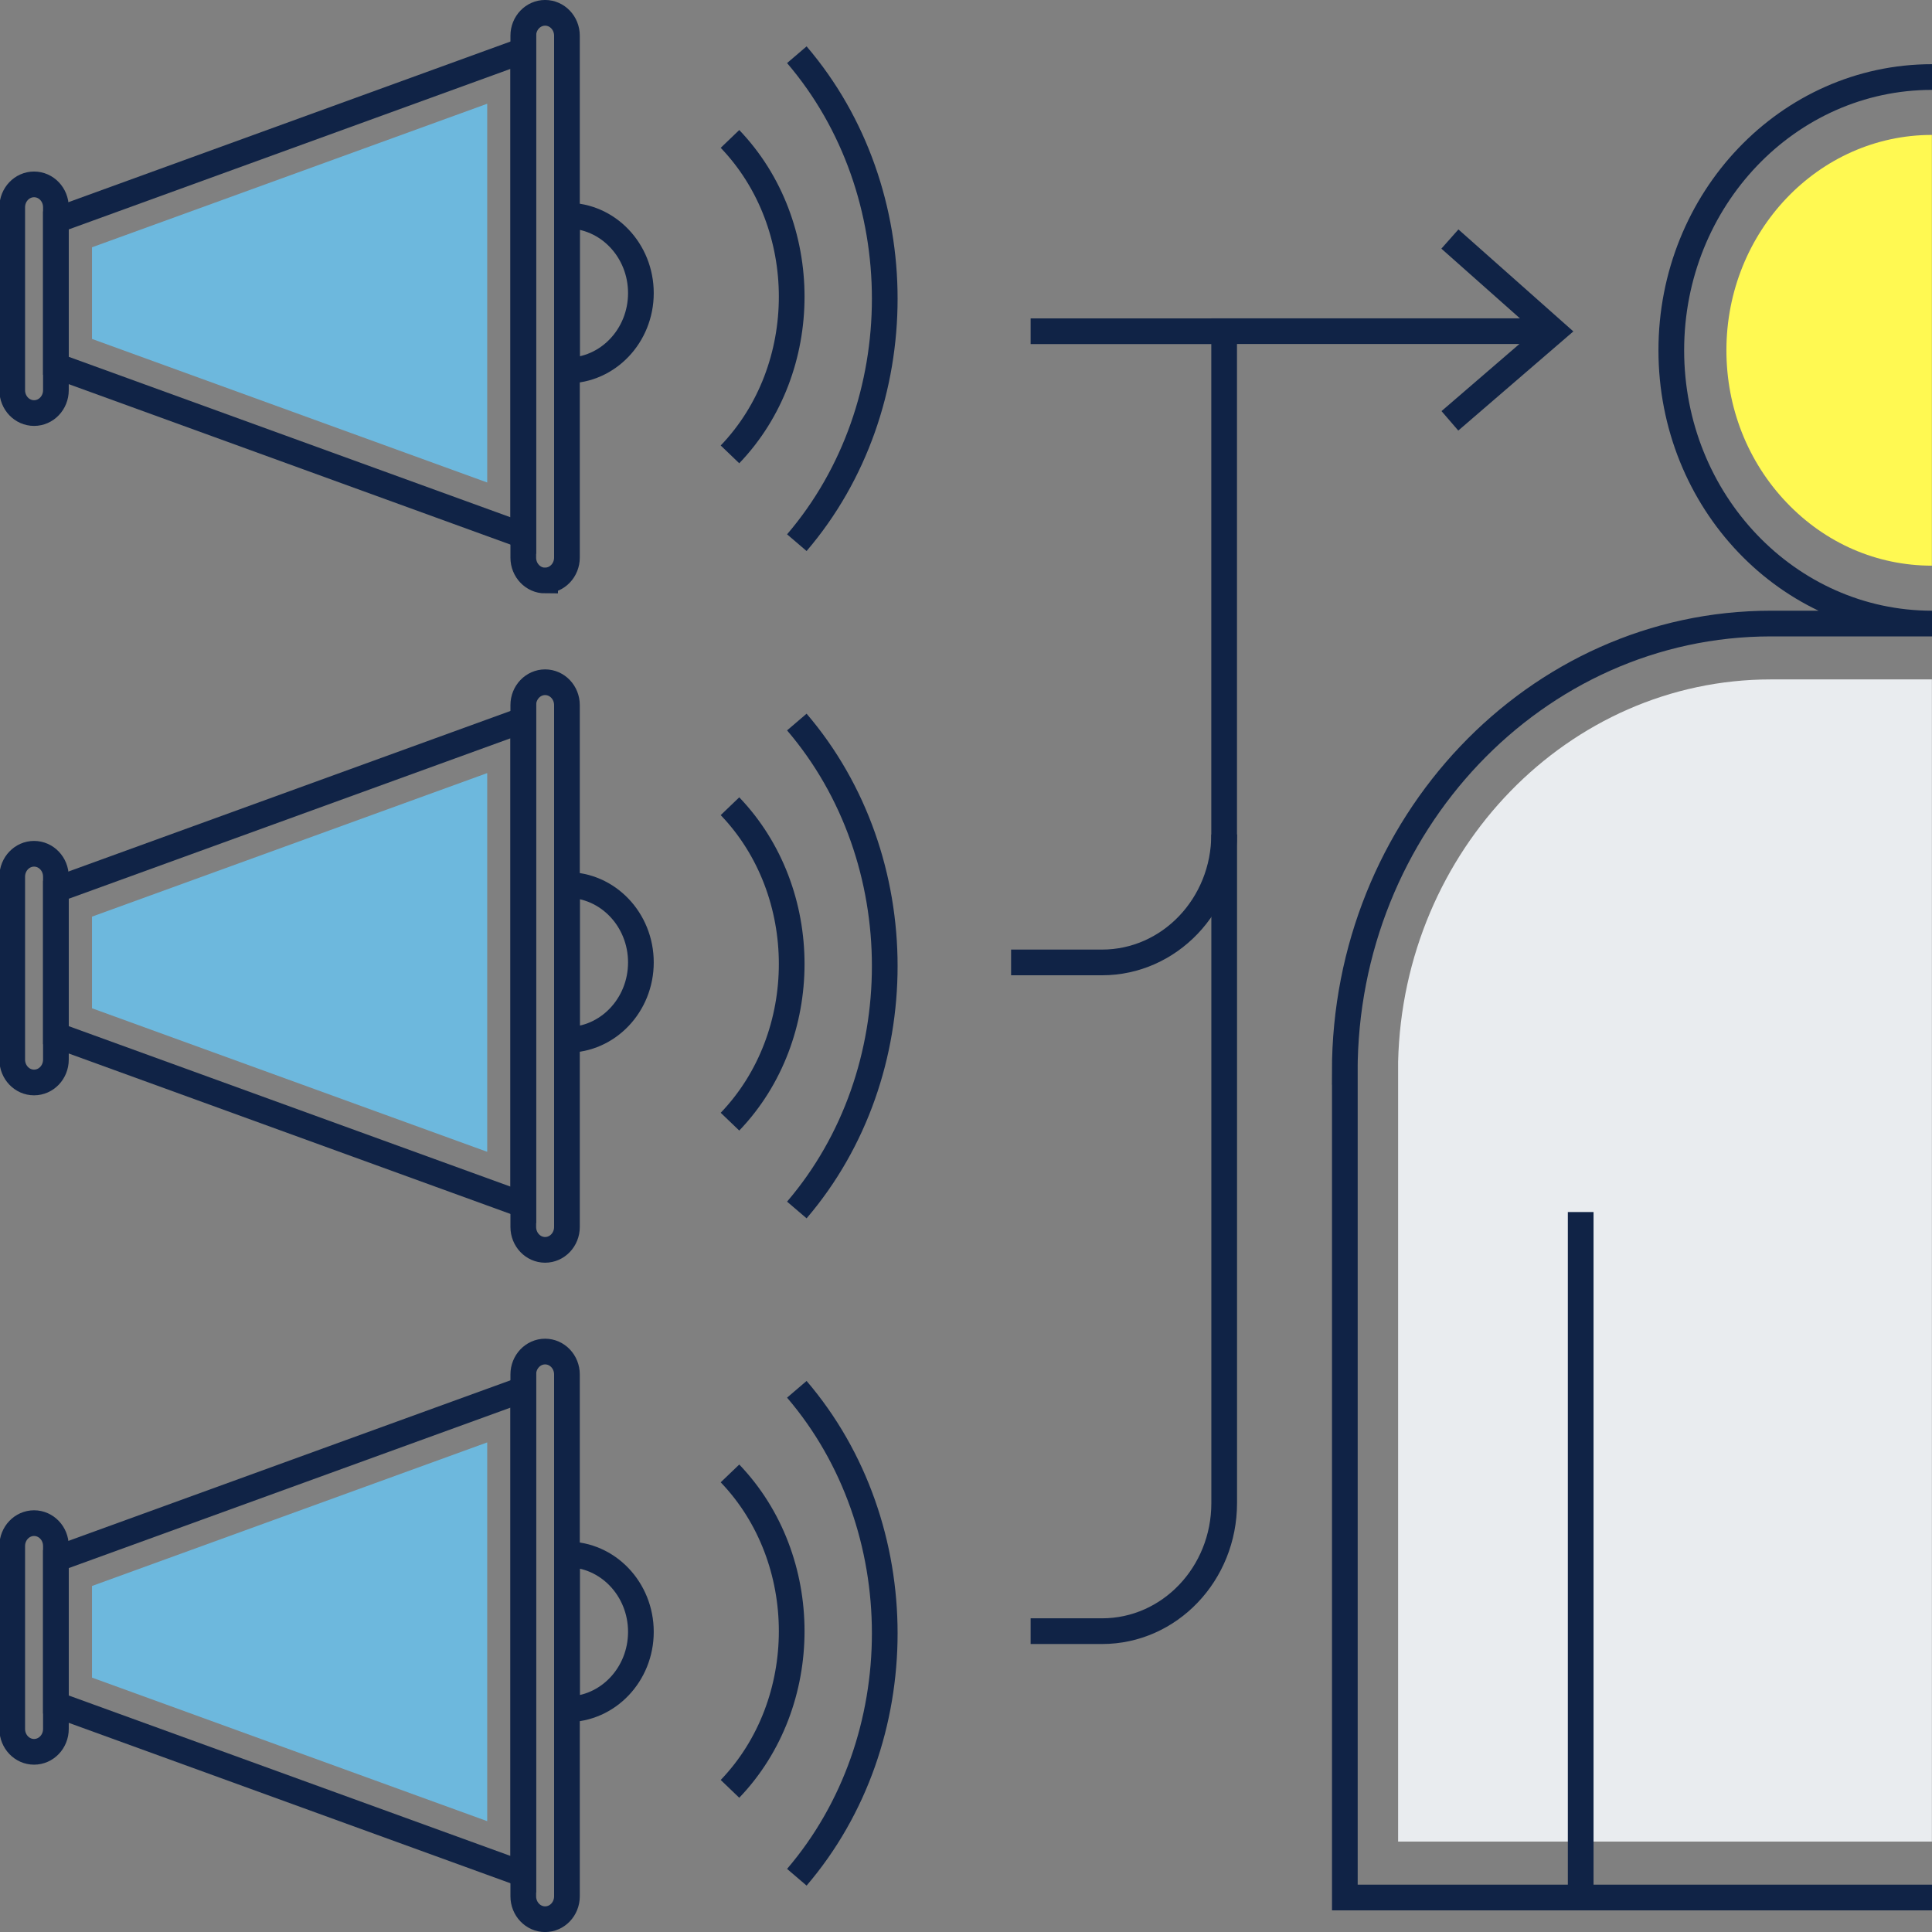 <svg width="80" height="80" viewBox="0 0 80 80" fill="none" xmlns="http://www.w3.org/2000/svg">
<rect x="0" y="0" width="80" height="80" fill="#808080" stroke="none"/>
<g clip-path="url(#clip0_1370_15856)">
<path d="M73.867 76.255H57.893V61.796V48.13V43.964C58.102 35.198 64.947 28.133 73.327 28.133H79.996V76.255H73.867Z" fill="#E9ECEF"/>
<path d="M79.995 23.423C77.721 23.423 75.586 22.496 73.98 20.81C72.374 19.127 71.487 16.885 71.487 14.505C71.487 9.586 75.302 5.587 79.995 5.587" fill="#FFF952"/>
<path d="M65.453 50.188V78.572" stroke="#102346" stroke-width="1.064" stroke-miterlimit="10"/>
<path d="M80 78.572C74.909 78.572 55.687 78.572 55.687 78.572V61.8V48.133V44.381H55.684C55.684 34.166 63.584 25.82 73.331 25.82H80C74.039 25.82 69.205 20.757 69.205 14.505C69.205 8.253 74.039 3.19 80 3.19" stroke="#102346" stroke-width="1.064" stroke-miterlimit="10"/>
<path d="M1.41 17.104C0.911 17.104 0.506 16.68 0.506 16.156V8.582C0.506 8.059 0.911 7.635 1.41 7.635C1.91 7.635 2.315 8.059 2.315 8.582V16.156C2.315 16.68 1.91 17.104 1.41 17.104Z" stroke="#102346" stroke-width="1.064" stroke-miterlimit="10"/>
<path d="M22.572 24.038C22.073 24.038 21.668 23.614 21.668 23.091V1.478C21.668 0.955 22.073 0.531 22.572 0.531C23.071 0.531 23.476 0.955 23.476 1.478V23.087C23.476 23.61 23.071 24.035 22.572 24.035V24.038Z" stroke="#102346" stroke-width="1.064" stroke-miterlimit="10"/>
<path d="M2.315 9.126V12.135V15.148L21.669 22.178V12.135V2.093L2.315 9.126Z" stroke="#102346" stroke-width="1.064" stroke-miterlimit="10"/>
<path d="M3.809 14.034V10.24L20.174 4.296V19.979L3.809 14.034Z" fill="#6DB8DD"/>
<path d="M23.478 8.928C25.168 8.928 26.538 10.364 26.538 12.136C26.538 13.907 25.168 15.343 23.478 15.343V8.928Z" stroke="#102346" stroke-width="1.064" stroke-miterlimit="10"/>
<path d="M1.41 44.823C0.911 44.823 0.506 44.399 0.506 43.875V36.301C0.506 35.778 0.911 35.353 1.41 35.353C1.91 35.353 2.315 35.778 2.315 36.301V43.875C2.315 44.399 1.91 44.823 1.41 44.823Z" stroke="#102346" stroke-width="1.064" stroke-miterlimit="10"/>
<path d="M22.572 51.754C22.073 51.754 21.668 51.329 21.668 50.806V29.197C21.668 28.674 22.073 28.25 22.572 28.25C23.071 28.25 23.476 28.674 23.476 29.197V50.806C23.476 51.329 23.071 51.754 22.572 51.754Z" stroke="#102346" stroke-width="1.064" stroke-miterlimit="10"/>
<path d="M2.315 36.842V39.851V42.864L21.669 49.894V39.851V29.812L2.315 36.842Z" stroke="#102346" stroke-width="1.064" stroke-miterlimit="10"/>
<path d="M3.809 41.75V37.956L20.174 32.012V47.694L3.809 41.75Z" fill="#6DB8DD"/>
<path d="M23.478 36.644C25.168 36.644 26.538 38.08 26.538 39.851C26.538 41.623 25.168 43.059 23.478 43.059V36.644Z" stroke="#102346" stroke-width="1.064" stroke-miterlimit="10"/>
<path d="M1.41 72.539C0.911 72.539 0.506 72.115 0.506 71.591V64.017C0.506 63.494 0.911 63.07 1.41 63.07C1.91 63.07 2.315 63.494 2.315 64.017V71.591C2.315 72.115 1.91 72.539 1.41 72.539Z" stroke="#102346" stroke-width="1.064" stroke-miterlimit="10"/>
<path d="M22.572 79.47C22.073 79.47 21.668 79.045 21.668 78.522V56.913C21.668 56.39 22.073 55.965 22.572 55.965C23.071 55.965 23.476 56.39 23.476 56.913V78.522C23.476 79.045 23.071 79.47 22.572 79.47Z" stroke="#102346" stroke-width="1.064" stroke-miterlimit="10"/>
<path d="M2.315 64.558V67.567V70.58L21.669 77.609V67.567V57.528L2.315 64.558Z" stroke="#102346" stroke-width="1.064" stroke-miterlimit="10"/>
<path d="M3.809 69.466V65.672L20.174 59.727V75.41L3.809 69.466Z" fill="#6DB8DD"/>
<path d="M23.478 64.364C25.168 64.364 26.538 65.799 26.538 67.571C26.538 69.342 25.168 70.778 23.478 70.778V64.364Z" stroke="#102346" stroke-width="1.064" stroke-miterlimit="10"/>
<path d="M30.227 18.815C33.634 15.262 33.634 9.307 30.227 5.753" stroke="#102346" stroke-width="1.064" stroke-miterlimit="10"/>
<path d="M32.995 22.471C37.849 16.796 37.849 7.942 32.995 2.266" stroke="#102346" stroke-width="1.064" stroke-miterlimit="10"/>
<path d="M30.227 46.446C33.634 42.892 33.634 36.938 30.227 33.384" stroke="#102346" stroke-width="1.064" stroke-miterlimit="10"/>
<path d="M32.995 50.103C37.849 44.427 37.849 35.573 32.995 29.898" stroke="#102346" stroke-width="1.064" stroke-miterlimit="10"/>
<path d="M30.227 74.073C33.634 70.52 33.634 64.565 30.227 61.011" stroke="#102346" stroke-width="1.064" stroke-miterlimit="10"/>
<path d="M32.995 77.733C37.849 72.058 37.849 63.203 32.995 57.528" stroke="#102346" stroke-width="1.064" stroke-miterlimit="10"/>
<path d="M41.867 39.852H45.632C48.425 39.852 50.689 37.479 50.689 34.551V13.713H63.681" stroke="#102346" stroke-width="1.064" stroke-miterlimit="10"/>
<path d="M50.691 34.551V62.242C50.691 65.17 48.428 67.543 45.634 67.543H42.676" stroke="#102346" stroke-width="1.064" stroke-miterlimit="10"/>
<path d="M42.676 13.716H50.691" stroke="#102346" stroke-width="1.064" stroke-miterlimit="10"/>
<path d="M60.037 9.898L64.341 13.717L60.037 17.426" stroke="#102346" stroke-width="1.064" stroke-miterlimit="10"/>
</g>
<defs>
<clipPath id="clip0_1370_15856">
<rect width="80" height="80" fill="white"/>
</clipPath>
</defs>
</svg>
